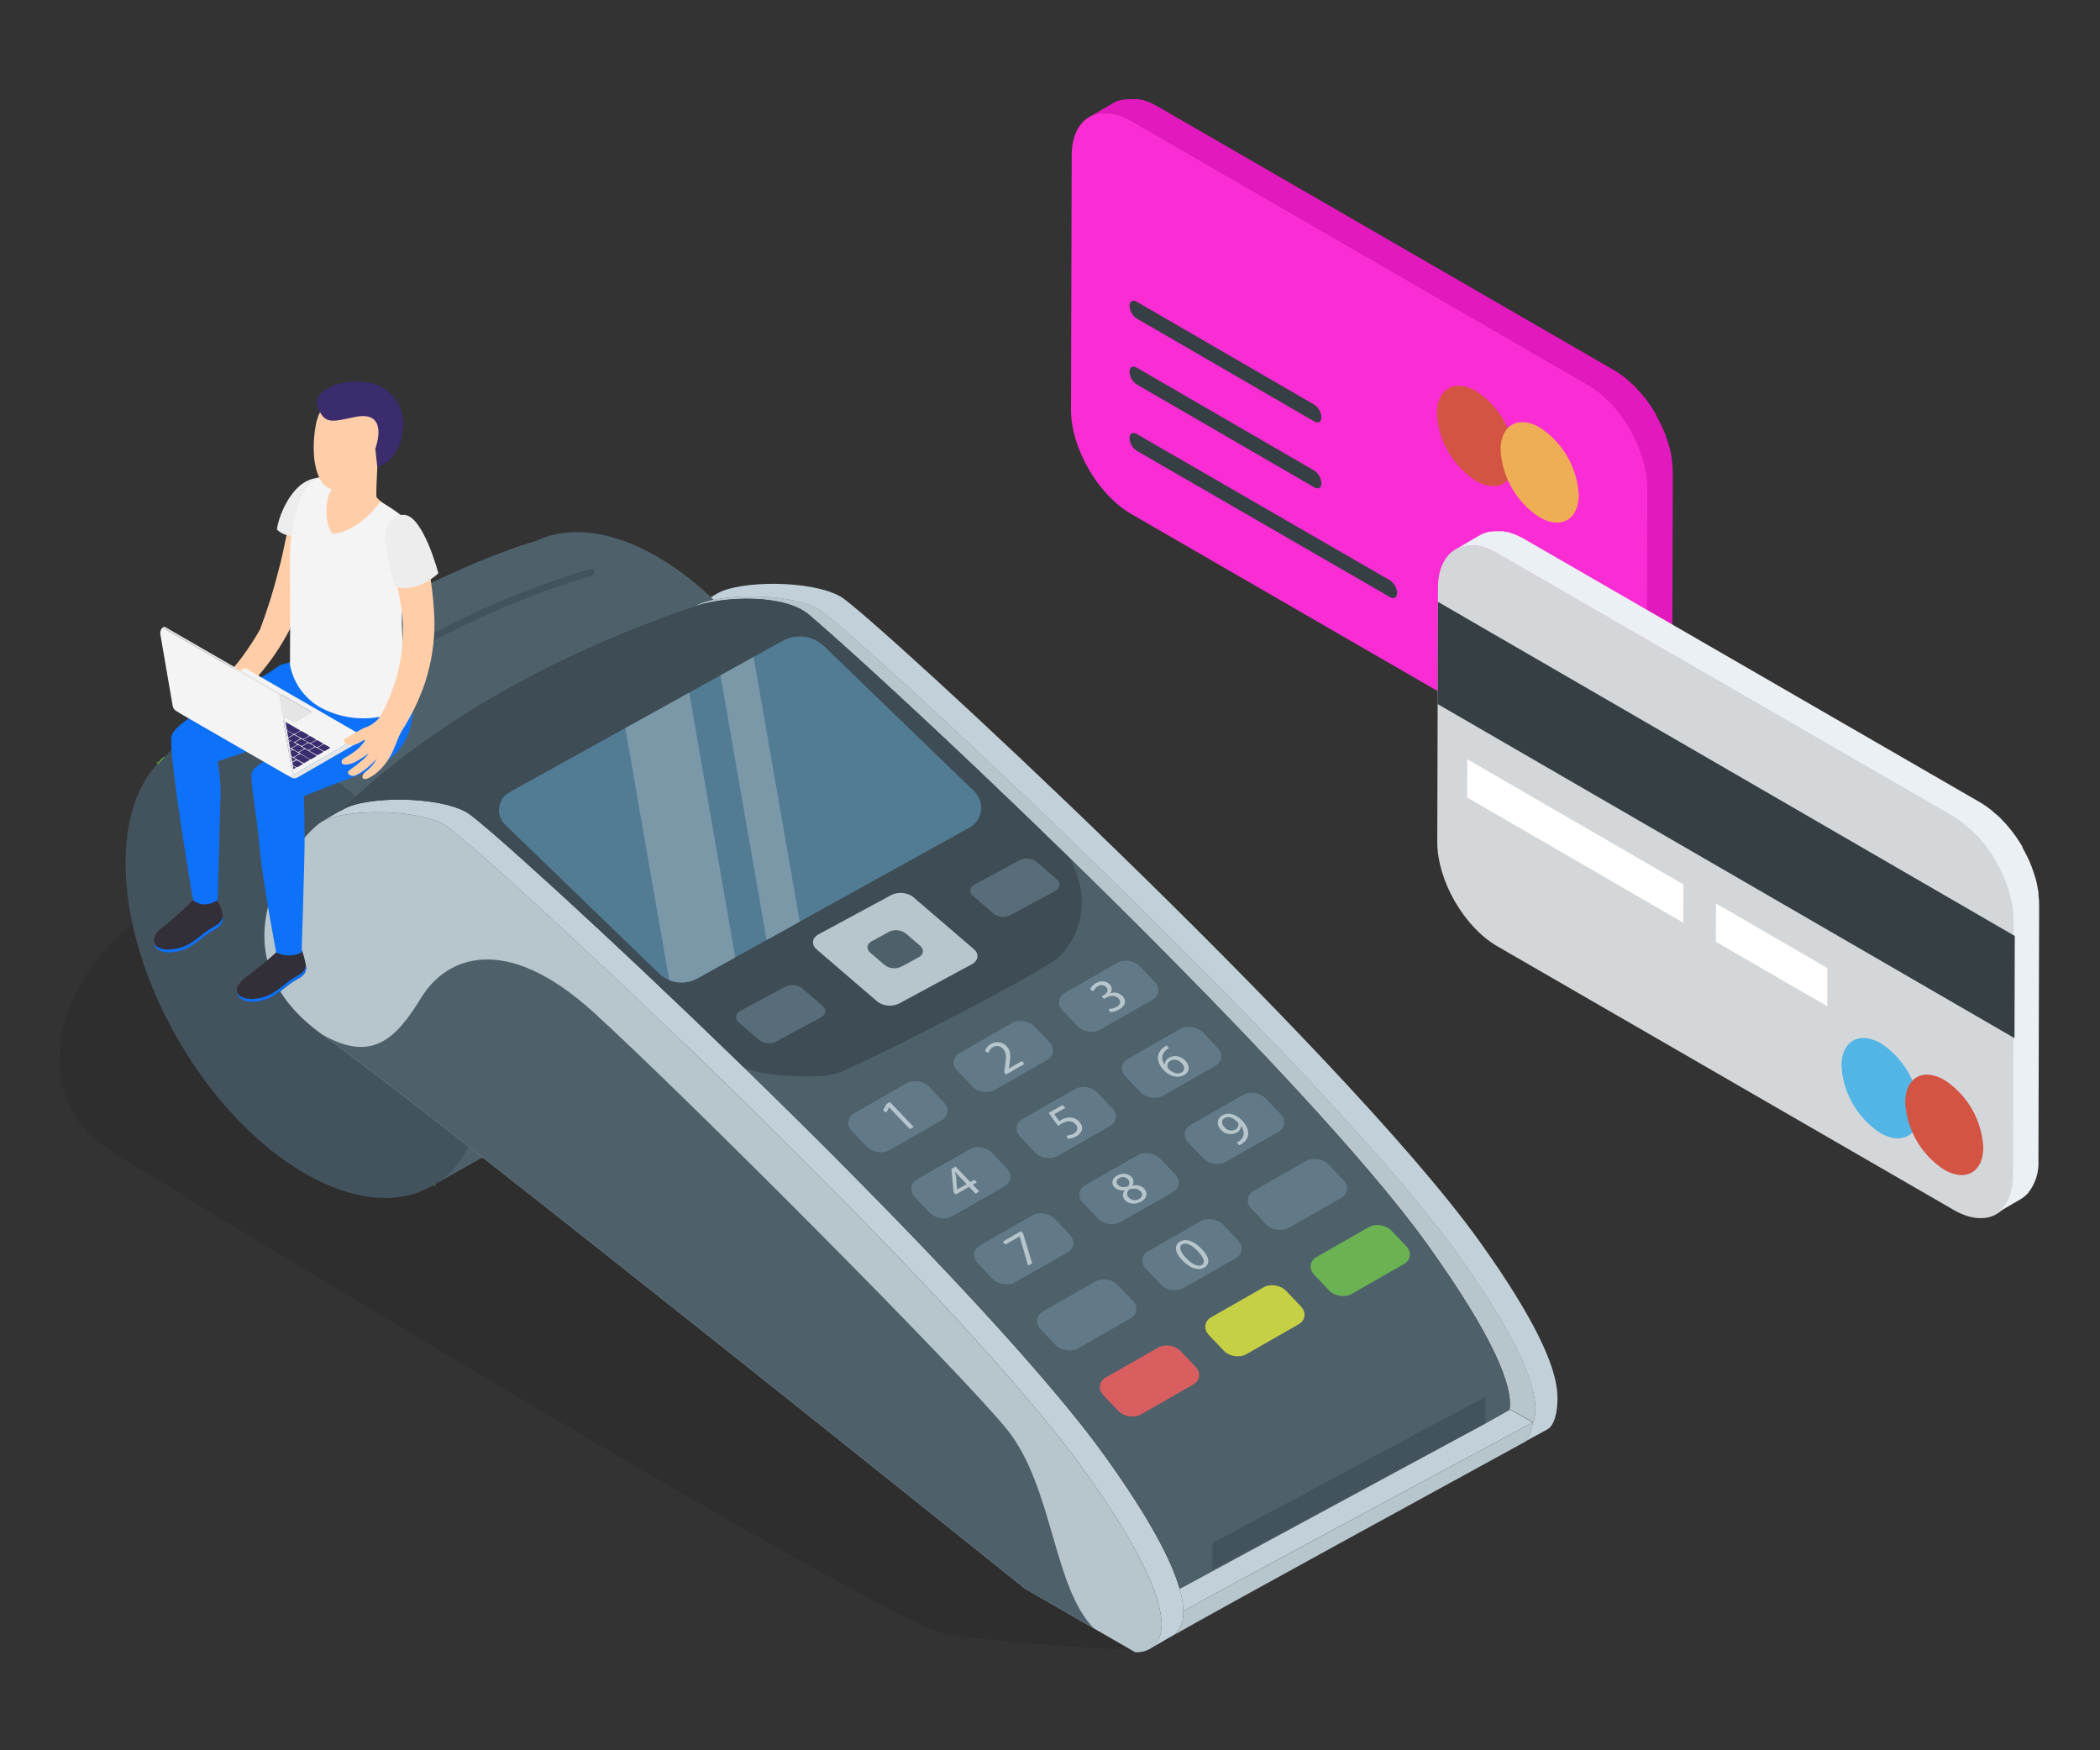 <svg xmlns="http://www.w3.org/2000/svg" width="600" height="500" viewBox="0 0 600 500" fill="none"><rect x="0" y="0" width="600" height="500" fill="#333333" stroke="none"/><g clip-path="url(#clip0)"><path d="M323.479 34.623C313.978 29.138 306.223 33.526 306.203 44.455L306 117.04C306 127.99 313.674 141.316 323.154 146.801L453.524 222.129C463.044 227.614 470.779 223.206 470.799 212.276L471.002 139.671C471.002 128.741 463.369 115.435 453.848 109.95L323.479 34.623Z" fill="#F92DD3"></path><path d="M320.637 33.282L319.439 32.855L318.668 32.652L317.957 32.49L317.044 32.348H316.516C316.151 32.317 315.784 32.317 315.419 32.348H315.176C314.746 32.369 314.319 32.423 313.897 32.51H313.592C313.268 32.583 312.95 32.678 312.638 32.794L312.354 32.896C311.962 33.042 311.582 33.219 311.217 33.424L318.546 29.158C318.826 28.996 319.118 28.853 319.419 28.732H319.581H319.865L320.312 28.569L320.819 28.447H321.124H321.286C321.629 28.387 321.974 28.346 322.322 28.325H323.479H323.763H324.27H324.758H325.184L325.894 28.488H326.28L326.666 28.61L327.884 29.036L328.31 29.178L328.554 29.3C329.293 29.614 330.011 29.974 330.706 30.377L461.075 105.705C462.214 106.365 463.3 107.112 464.323 107.939L465.318 108.833C465.826 109.28 466.353 109.686 466.841 110.174C467.328 110.661 467.267 110.621 467.49 110.844L468.059 111.474L468.729 112.165L470.109 113.871L470.576 114.481L470.82 114.826C470.962 115.029 471.124 115.212 471.266 115.435C471.408 115.659 471.936 116.41 472.261 116.918C472.586 117.426 472.87 117.893 473.154 118.381V118.503V118.605C473.378 119.011 473.621 119.417 473.824 119.823C474.027 120.23 474.332 120.799 474.575 121.286L475.184 122.627C475.408 123.135 475.611 123.643 475.814 124.171C476.017 124.699 476.199 125.248 476.382 125.796C476.565 126.345 476.544 126.324 476.646 126.609C476.673 126.726 476.707 126.841 476.747 126.954L476.93 127.543C477.113 128.193 477.275 128.864 477.417 129.575C477.559 130.286 477.539 130.367 477.62 130.773C477.701 131.179 477.62 131.179 477.62 131.383C477.642 131.574 477.676 131.764 477.722 131.951C477.865 133.07 477.94 134.196 477.945 135.324L477.722 207.929C477.921 211.291 476.881 214.608 474.799 217.254C474.222 217.937 473.536 218.521 472.769 218.98L465.44 223.247C468.526 221.459 470.454 217.619 470.454 212.195L470.657 139.59C470.665 138.27 470.563 136.952 470.353 135.649L470.231 135.019C470.024 133.757 469.739 132.508 469.378 131.281L469.256 130.915C468.838 129.535 468.343 128.178 467.775 126.852C467.173 125.462 466.495 124.106 465.745 122.789V122.668C465.008 121.398 464.202 120.17 463.329 118.991L463.105 118.686C462.321 117.633 461.481 116.622 460.588 115.659L459.999 115.029C459.309 114.318 458.578 113.648 457.827 112.998L456.853 112.124C455.829 111.297 454.743 110.55 453.605 109.889L323.235 34.562C322.541 34.159 321.822 33.799 321.083 33.485L320.637 33.282Z" fill="#E219BD"></path><path d="M324.758 123.968C323.6 123.297 322.728 123.825 322.728 125.166C322.762 125.883 322.963 126.581 323.316 127.205C323.668 127.83 324.162 128.363 324.758 128.762L397.129 170.57C398.266 171.24 399.159 170.712 399.159 169.392C399.128 168.672 398.928 167.969 398.575 167.341C398.223 166.713 397.727 166.177 397.129 165.776L324.758 123.968Z" fill="#363F44"></path><path d="M324.758 105.014C323.6 104.364 322.728 104.892 322.728 106.213C322.757 106.93 322.956 107.63 323.309 108.255C323.662 108.881 324.159 109.413 324.758 109.808L375.509 139.224C376.646 139.895 377.539 139.367 377.539 138.046C377.513 137.325 377.315 136.621 376.962 135.992C376.609 135.363 376.11 134.827 375.509 134.43L324.758 105.014Z" fill="#363F44"></path><path d="M324.758 86.182C323.6 85.511 322.728 86.04 322.728 87.38C322.762 88.097 322.963 88.795 323.316 89.42C323.668 90.044 324.162 90.577 324.758 90.976L375.509 120.392C376.646 121.042 377.539 120.534 377.539 119.194C377.513 118.475 377.315 117.774 376.962 117.148C376.608 116.522 376.11 115.991 375.509 115.598L324.758 86.182Z" fill="#363F44"></path><path d="M421.733 111.697C424.969 113.812 427.662 116.659 429.595 120.008C431.527 123.357 432.645 127.114 432.857 130.976C432.857 138.066 427.803 140.91 421.652 137.355C418.413 135.243 415.718 132.396 413.785 129.047C411.853 125.697 410.736 121.938 410.527 118.076C410.547 111.108 415.582 108.142 421.733 111.697Z" fill="#D35443"></path><path d="M439.943 122.119C443.182 124.229 445.878 127.075 447.811 130.425C449.744 133.775 450.86 137.535 451.067 141.397C451.067 148.467 445.992 151.311 439.861 147.776C436.622 145.665 433.926 142.819 431.993 139.469C430.06 136.119 428.944 132.36 428.737 128.497C428.757 121.408 433.771 118.543 439.943 122.119Z" fill="#EEAE55"></path><path d="M428.128 158.137C418.627 152.652 410.872 157.04 410.852 167.949L410.649 240.555C410.649 251.504 418.302 264.831 427.803 270.316L558.173 345.623C567.694 351.129 575.428 346.72 575.448 335.771L575.651 263.186C575.651 252.256 568.018 238.95 558.497 233.445L428.128 158.137Z" fill="#D4D7D9"></path><path d="M425.286 156.776C424.88 156.614 424.474 156.492 424.068 156.37L423.316 156.146L422.606 156.004C422.305 155.937 422 155.889 421.692 155.862H421.165H419.805C419.382 155.885 418.961 155.939 418.546 156.024H418.241C417.918 156.091 417.599 156.179 417.287 156.288L417.003 156.39C416.609 156.54 416.229 156.723 415.866 156.939L423.195 152.672H423.296C423.572 152.514 423.857 152.372 424.149 152.246H424.331L424.616 152.144L425.062 151.982L425.57 151.88H425.874H426.037L427.072 151.758H428.453H428.96H429.447L429.874 151.86L430.584 152.002H430.97L431.335 152.144L432.553 152.571L432.979 152.713L433.223 152.835C433.969 153.149 434.694 153.508 435.395 153.912L565.765 229.219C566.895 229.889 567.974 230.643 568.993 231.474C569.338 231.738 569.663 232.063 570.008 232.347C570.353 232.632 571.043 233.201 571.53 233.688C572.017 234.176 571.957 234.155 572.16 234.379L572.748 234.988C572.972 235.232 573.195 235.456 573.398 235.699C573.601 235.943 574.352 236.817 574.799 237.406L575.266 238.015L575.489 238.34L575.956 238.95C576.301 239.437 576.626 239.945 576.951 240.453C577.275 240.961 577.539 241.408 577.844 241.895V242.017V242.119C578.067 242.525 578.311 242.931 578.514 243.358C578.717 243.785 579.021 244.333 579.265 244.821L579.874 246.141L580.503 247.685C580.706 248.234 580.889 248.762 581.071 249.31C581.254 249.859 581.234 249.859 581.315 250.123L581.437 250.468L581.62 251.057C581.802 251.728 581.965 252.378 582.087 253.089C582.174 253.478 582.242 253.871 582.29 254.267L582.411 254.897C582.402 255.086 582.402 255.276 582.411 255.466C582.559 256.584 582.626 257.711 582.614 258.838L582.411 331.423C582.606 334.79 581.567 338.113 579.488 340.768C578.902 341.443 578.218 342.025 577.458 342.495L570.129 346.761C573.215 344.953 575.123 341.134 575.144 335.689L575.347 263.104C575.335 261.785 575.234 260.468 575.042 259.163L574.921 258.533C574.712 257.265 574.427 256.01 574.068 254.775L573.946 254.43C573.527 253.049 573.033 251.693 572.464 250.367C571.855 249.006 571.185 247.665 570.434 246.304V246.202C569.683 244.922 568.871 243.703 568.018 242.525L567.795 242.2C567.003 241.144 566.151 240.169 565.278 239.173L564.689 238.564C564 237.85 563.275 237.172 562.517 236.532C562.192 236.248 561.867 235.923 561.522 235.659C560.5 234.832 559.422 234.079 558.294 233.404L427.925 158.097C427.228 157.697 426.51 157.338 425.773 157.02L425.286 156.776Z" fill="#EBF0F4"></path><path d="M537.344 298.005C540.58 300.119 543.273 302.966 545.206 306.316C547.139 309.665 548.256 313.422 548.469 317.284C548.469 324.374 543.394 327.218 537.263 323.683C534.023 321.572 531.328 318.726 529.395 315.376C527.461 312.026 526.346 308.267 526.138 304.404C526.158 297.396 531.193 294.531 537.344 298.005Z" fill="#52B5E6"></path><path d="M555.534 308.508C558.776 310.615 561.475 313.46 563.408 316.811C565.342 320.162 566.456 323.923 566.658 327.787C566.658 334.856 561.603 337.721 555.473 334.165C552.232 332.056 549.536 329.21 547.602 325.86C545.669 322.51 544.554 318.75 544.348 314.887C544.368 307.817 549.383 304.953 555.534 308.508Z" fill="#D35443"></path><path d="M575.57 296.563L410.75 201.124L410.852 171.931L575.651 267.37L575.57 296.563Z" fill="#363F44"></path><path d="M480.929 263.571L419.195 227.817L419.216 216.888L480.97 252.642L480.929 263.571Z" fill="white"></path><path d="M522.078 287.461L490.247 269.036L490.288 258.106L522.099 276.532L522.078 287.461Z" fill="white"></path></g><g clip-path="url(#clip1)"><g style="mix-blend-mode:multiply" opacity="0.1"><path d="M325.046 471.495C304.136 470.337 286.712 469.175 270.449 466.855C254.185 464.534 49.744 340.41 29.997 327.65C10.251 314.891 9.087 277.766 54.391 252.247C99.695 226.728 234.438 252.247 268.125 291.696C301.812 331.145 365.699 404.224 358.733 418.141C351.767 432.059 325.046 471.495 325.046 471.495Z" fill="black"></path></g><path d="M444.839 396.996C444.061 389.678 438.671 376.868 422.65 354.526C383.411 299.807 248.621 175.3 240.219 170.46C231.818 165.62 211.391 165.82 205.012 169.497L198.776 173.12C199.856 172.533 201.006 172.088 202.2 171.796C210.635 169.489 226.772 169.926 233.984 174.083C242.369 178.919 377.176 303.425 416.402 358.145C417.493 359.667 418.525 361.139 419.528 362.577C420.53 364.015 421.465 365.407 422.374 366.756C423.283 368.104 424.128 369.411 424.922 370.675C425.347 371.311 425.725 371.948 426.107 372.541C426.885 373.772 427.607 374.968 428.29 376.117C428.639 376.686 428.974 377.254 429.289 377.814C430.393 379.714 431.384 381.513 432.262 383.21C432.61 383.88 432.95 384.542 433.273 385.178C434.077 386.804 434.773 388.317 435.362 389.717C435.664 390.425 435.944 391.108 436.212 391.757C436.48 392.406 436.701 393.03 436.909 393.662C437.002 393.908 437.083 394.149 437.155 394.395C437.469 395.333 437.724 396.228 437.932 397.063C438.236 398.245 438.454 399.447 438.582 400.661C438.67 401.411 438.697 402.167 438.663 402.921C438.673 403.063 438.673 403.204 438.663 403.346C438.637 403.647 438.616 403.927 438.569 404.194C438.575 404.225 438.575 404.257 438.569 404.287C438.523 404.589 438.463 404.877 438.395 405.136C438.357 405.32 438.306 405.502 438.242 405.679C438.196 405.831 438.149 405.98 438.094 406.103C438.047 406.239 437.989 406.371 437.919 406.497V406.523C437.834 407.04 437.717 407.551 437.571 408.054C437.219 409.325 436.687 410.539 435.991 411.66L442.137 408.309C445.081 406.692 445.242 399.447 444.839 396.996Z" fill="#C2D1D9"></path><path d="M138.406 305.665C138.406 321.478 133.029 332.74 124.258 338.297C124.229 338.316 124.197 338.332 124.164 338.344L124.05 338.416C114.705 344.202 101.632 343.587 87.135 335.235C58.825 318.903 35.872 279.204 35.872 246.55C35.872 233.918 39.312 224.183 45.178 217.952C45.747 217.396 46.325 216.828 46.919 216.255C56.315 207.984 70.837 207.589 87.135 216.985C101.292 225.142 114.119 239.157 123.387 255.199C132.655 271.242 138.406 289.342 138.406 305.665Z" fill="#43535D"></path><path d="M45.271 218.041L45.08 217.867C45.633 217.27 46.219 216.703 46.834 216.17L47.008 216.357C46.422 216.917 45.845 217.481 45.284 218.054L45.271 218.041Z" fill="#60AD45"></path><path d="M239 247.662C239 264.761 232.718 276.536 222.647 281.524C196.602 297.86 128.489 335.93 124.258 338.297C133.029 332.74 138.406 321.478 138.406 305.665C138.406 289.342 132.668 271.259 123.387 255.187C114.106 239.114 101.3 225.129 87.135 216.972C70.837 207.576 56.315 207.971 46.919 216.242C73.301 190.999 125.001 162.795 153.218 154.481C153.218 154.481 153.218 154.481 153.251 154.481C162.358 150.18 174.451 151.33 187.729 158.986C216.047 175.309 239 215.021 239 247.662Z" fill="#4E616B"></path><path d="M45.178 217.952L45.025 218.105" stroke="#60AD45" stroke-miterlimit="10"></path><path d="M124.165 338.365L124.05 338.437" stroke="#60AD45" stroke-miterlimit="10"></path><path d="M331.014 468.386C330.525 469.422 329.75 470.296 328.78 470.905L328.644 470.986C327.334 471.729 325.836 472.076 324.332 471.983L292.82 453.815C292.82 453.815 125.468 319.434 91.956 295.459C58.443 271.484 85.584 238.427 91.956 234.75C93.036 234.164 94.189 233.72 95.383 233.43C103.815 231.119 119.951 231.56 127.163 235.713C135.552 240.552 270.355 365.059 309.581 419.779C331.591 450.498 333.545 463.177 331.014 468.386Z" fill="#B7C5CC"></path><path d="M335.3 467.101C335.206 467.168 335.1 467.236 334.998 467.296C334.781 467.447 334.551 467.579 334.31 467.69L334.65 467.495L335.3 467.101Z" fill="#B7C5CC"></path><path d="M338.107 460.241C338.167 463.978 336.833 466.006 335.299 467.1L334.637 467.495L334.297 467.69H334.255L328.78 470.884C329.75 470.275 330.525 469.4 331.014 468.364C333.562 463.155 331.591 450.477 309.568 419.757C270.342 365.037 135.539 240.531 127.15 235.691C119.93 231.538 103.789 231.097 95.371 233.409C94.176 233.699 93.024 234.143 91.943 234.728L97.04 231.759L98.165 231.11C104.537 227.432 125.001 227.25 133.377 232.073C141.753 236.896 276.578 361.44 315.837 416.16C328.848 434.302 334.845 446.158 337.049 453.887C337.681 455.949 338.037 458.086 338.107 460.241V460.241Z" fill="#C2D1D9"></path><path d="M438.68 402.934C438.69 403.076 438.69 403.217 438.68 403.359C438.654 403.66 438.633 403.94 438.586 404.207C438.592 404.238 438.592 404.269 438.586 404.3C438.539 404.601 438.48 404.89 438.412 405.149C438.374 405.333 438.323 405.514 438.259 405.692C438.212 405.844 438.166 405.993 438.11 406.116C438.064 406.252 438.005 406.384 437.936 406.51L437.97 406.268L431.455 402.604L431.28 402.705C432.385 396.419 427.156 382.451 407.745 355.388C373.34 307.374 262.973 202.957 231.18 175.614C224.155 169.582 206.927 170.337 198.797 173.069C199.877 172.483 201.027 172.038 202.221 171.746C210.656 169.438 226.793 169.875 234.005 174.032C242.39 178.868 377.197 303.374 416.423 358.094C417.514 359.617 418.546 361.089 419.549 362.527C420.551 363.965 421.486 365.356 422.395 366.705C423.304 368.054 424.149 369.36 424.943 370.624C425.368 371.261 425.746 371.897 426.128 372.491C426.905 373.721 427.628 374.917 428.311 376.067C428.66 376.635 428.995 377.203 429.31 377.763C430.414 379.664 431.405 381.462 432.283 383.159C432.631 383.829 432.971 384.491 433.294 385.127C434.098 386.753 434.794 388.266 435.383 389.666C435.685 390.374 435.965 391.057 436.233 391.706C436.501 392.355 436.721 392.979 436.93 393.611C437.023 393.857 437.104 394.099 437.176 394.345C437.477 395.282 437.732 396.177 437.953 397.013C438.257 398.194 438.475 399.397 438.603 400.61C438.693 401.381 438.719 402.159 438.68 402.934Z" fill="#B7C5CC"></path><path d="M312.588 465.221L292.804 453.815C292.804 453.815 125.477 319.438 91.939 295.463C106.695 303.972 113.406 296.239 120.448 284.858C127.491 273.478 144.234 266.097 169.719 289.3C195.204 312.502 274.603 392.058 287.749 408.398C300.895 424.737 300.848 453.421 312.588 465.221Z" fill="#4E616B"></path><path d="M437.949 406.336L437.915 406.578V406.604C437.829 407.12 437.713 407.632 437.567 408.135C437.215 409.406 436.683 410.62 435.987 411.741C415.238 423.087 348.318 459.673 334.998 467.309C335.1 467.249 335.206 467.181 335.3 467.114C336.841 466.019 338.167 463.992 338.107 460.254C345.519 455.987 409.244 421.756 430.83 410.175L437.949 406.336Z" fill="#B7C5CC"></path><path d="M437.949 406.336L430.83 410.154C409.244 421.734 345.519 455.966 338.107 460.233C338.031 458.074 337.668 455.934 337.028 453.87L424.442 406.574L431.238 402.756L431.412 402.654L437.949 406.336Z" fill="#C2D1D9"></path><path d="M431.26 402.773L424.464 406.591L337.054 453.887C334.85 446.159 328.852 434.303 315.842 416.16C296.074 388.589 252.049 343.298 212.148 304.528C172.863 266.352 137.587 234.495 133.429 232.094C125.053 227.271 104.597 227.454 98.217 231.132L97.091 231.781C128.897 200.815 170.913 182.423 198.815 173.12C206.945 170.405 224.172 169.65 231.198 175.665C245.215 187.708 274.433 214.69 305.716 245.231C345.426 284.07 388.47 328.609 407.724 355.456C427.123 382.519 432.364 396.478 431.26 402.773Z" fill="#4E616B"></path><path d="M302.751 273.185C298.151 277.792 244.161 305.177 239 306.662C232.799 308.439 214.908 307.23 212.122 304.541C172.837 266.364 137.561 234.508 133.403 232.107C125.027 227.284 104.571 227.467 98.191 231.144L97.065 231.793C128.871 200.828 170.887 182.435 198.789 173.133C206.919 170.418 224.147 169.663 231.172 175.678C245.189 187.721 274.407 214.703 305.69 245.244C312.707 258.394 307.364 268.578 302.751 273.185Z" fill="#3E4C55"></path><path d="M276.952 236.446L228.501 263.284L219.02 268.527L210.101 273.482L199.265 279.488C197.51 280.455 195.49 280.835 193.503 280.572C191.516 280.31 189.665 279.419 188.222 278.029L144.349 235.611C143.692 234.977 143.192 234.198 142.891 233.336C142.59 232.474 142.495 231.554 142.615 230.649C142.735 229.744 143.065 228.88 143.581 228.126C144.096 227.372 144.781 226.75 145.581 226.308L178.686 207.967L196.95 197.85L205.87 192.9L215.338 187.652L223.608 183.071C225.498 182.029 227.674 181.62 229.814 181.904C231.955 182.188 233.948 183.15 235.501 184.649L278.332 226.041C279.071 226.748 279.633 227.62 279.972 228.584C280.311 229.549 280.417 230.58 280.283 231.593C280.148 232.606 279.777 233.574 279.198 234.417C278.619 235.26 277.85 235.955 276.952 236.446Z" fill="#527C94"></path><path d="M228.5 263.297L219.02 268.544L205.848 192.929L215.316 187.687L228.5 263.297Z" fill="url(#paint0_linear)"></path><path d="M210.075 273.499L199.239 279.505C198.02 280.18 196.665 280.574 195.274 280.659C193.883 280.743 192.49 280.516 191.199 279.993L178.656 208.001L196.92 197.884L210.075 273.499Z" fill="url(#paint1_linear)"></path><path d="M301.532 254.483L288.653 261.443C287.894 261.819 287.045 261.975 286.201 261.895C285.357 261.814 284.553 261.499 283.879 260.985L278.018 255.95C276.82 254.919 277.015 253.456 278.442 252.68L291.342 245.719C292.101 245.343 292.951 245.187 293.795 245.268C294.638 245.349 295.442 245.664 296.116 246.177L301.978 251.212C303.167 252.256 302.972 253.706 301.532 254.483Z" fill="#586D79"></path><path d="M234.596 290.606L221.7 297.567C220.941 297.943 220.091 298.099 219.248 298.018C218.404 297.937 217.6 297.622 216.926 297.109L211.064 292.074C209.867 291.047 210.062 289.584 211.489 288.803L224.389 281.847C225.148 281.471 225.997 281.315 226.841 281.395C227.684 281.475 228.488 281.789 229.163 282.3L235.025 287.336C236.231 288.366 236.036 289.83 234.596 290.606Z" fill="#586D79"></path><path d="M277.669 275.459L256.907 286.661C255.005 287.688 252.184 287.416 250.6 286.059L233.317 271.213C231.733 269.851 231.992 267.921 233.89 266.894L254.652 255.687C256.555 254.665 259.375 254.932 260.96 256.294L278.243 271.14C279.827 272.498 279.568 274.432 277.669 275.459Z" fill="#B7C5CC"></path><path d="M262.489 273.465L257.536 276.137C256.777 276.513 255.927 276.669 255.084 276.588C254.24 276.507 253.436 276.192 252.762 275.679L248.638 272.137C247.44 271.111 247.635 269.647 249.062 268.871L254.011 266.198C254.771 265.822 255.621 265.665 256.465 265.746C257.309 265.826 258.114 266.14 258.789 266.652L262.909 270.194C264.12 271.234 263.924 272.697 262.489 273.465Z" fill="#4E616B"></path><path d="M269.068 320.01L254.113 328.562C252.146 329.686 249.245 329.219 247.631 327.523L243.426 323.107C241.812 321.41 242.097 319.124 244.063 318.017L259.019 309.469C260.985 308.345 263.887 308.812 265.501 310.504L269.706 314.924C271.32 316.604 271.035 318.886 269.068 320.01Z" fill="#627987"></path><path d="M299.179 302.801L284.223 311.349C282.257 312.473 279.356 312.01 277.742 310.314L273.537 305.898C271.923 304.201 272.207 301.915 274.174 300.808L289.129 292.261C291.096 291.136 293.997 291.599 295.611 293.295L299.816 297.711C301.43 299.391 301.145 301.677 299.179 302.801Z" fill="#627987"></path><path d="M329.29 285.588L314.334 294.14C312.368 295.264 309.466 294.797 307.852 293.1L303.647 288.685C302.033 286.988 302.318 284.701 304.285 283.594L319.24 275.047C321.207 273.923 324.108 274.39 325.722 276.082L329.927 280.502C331.554 282.182 331.256 284.464 329.29 285.588Z" fill="#627987"></path><path d="M287.036 338.887L272.089 347.434C270.122 348.558 267.217 348.096 265.603 346.399L261.402 341.983C259.788 340.287 260.072 338 262.039 336.893L276.99 328.346C278.957 327.222 281.862 327.684 283.476 329.381L287.681 333.797C289.287 335.476 288.998 337.763 287.036 338.887Z" fill="#627987"></path><path d="M317.146 321.678L302.19 330.225C300.224 331.349 297.322 330.883 295.704 329.19L291.503 324.77C289.889 323.073 290.174 320.791 292.141 319.68L307.096 311.128C309.058 310.004 311.964 310.471 313.578 312.168L317.783 316.583C319.397 318.267 319.108 320.549 317.146 321.678Z" fill="#627987"></path><path d="M347.269 304.464L332.314 313.011C330.347 314.135 327.446 313.673 325.828 311.976L321.627 307.561C320.013 305.864 320.297 303.578 322.264 302.47L337.22 293.923C339.182 292.799 342.087 293.261 343.701 294.958L347.906 299.374C349.508 301.037 349.223 303.34 347.269 304.464Z" fill="#627987"></path><path d="M304.998 357.763L290.043 366.31C288.076 367.434 285.175 366.967 283.561 365.275L279.356 360.855C277.742 359.158 278.026 356.876 279.993 355.765L294.949 347.218C296.915 346.093 299.816 346.556 301.43 348.253L305.635 352.668C307.249 354.352 306.965 356.639 304.998 357.763Z" fill="#627987"></path><path d="M335.108 340.55L320.153 349.097C318.186 350.221 315.285 349.759 313.671 348.062L309.466 343.646C307.852 341.949 308.137 339.663 310.103 338.556L325.059 330.009C327.025 328.884 329.926 329.347 331.541 331.044L335.746 335.459C337.36 337.139 337.075 339.425 335.108 340.55Z" fill="#627987"></path><path d="M365.219 323.34L350.263 331.888C348.297 333.012 345.396 332.545 343.782 330.853L339.577 326.433C337.963 324.736 338.247 322.454 340.214 321.342L355.169 312.795C357.136 311.671 360.037 312.133 361.651 313.83L365.856 318.246C367.47 319.93 367.185 322.216 365.219 323.34Z" fill="#627987"></path><path d="M322.965 376.635L308.009 385.182C306.043 386.306 303.142 385.844 301.528 384.147L297.323 379.732C295.709 378.035 295.993 375.748 297.96 374.641L312.915 366.094C314.882 364.97 317.783 365.432 319.397 367.129L323.602 371.549C325.216 373.225 324.932 375.511 322.965 376.635Z" fill="#627987"></path><path d="M353.076 359.426L338.12 367.973C336.154 369.097 333.253 368.635 331.639 366.938L327.434 362.518C325.82 360.821 326.104 358.539 328.071 357.428L343.026 348.881C344.993 347.757 347.894 348.219 349.508 349.916L353.713 354.331C355.34 356.015 355.042 358.302 353.076 359.426Z" fill="#627987"></path><path d="M383.186 342.212L368.231 350.759C366.264 351.883 363.363 351.421 361.749 349.724L357.544 345.309C355.93 343.612 356.214 341.326 358.181 340.218L373.137 331.671C375.103 330.547 378.004 331.009 379.618 332.706L383.823 337.126C385.437 338.789 385.153 341.088 383.186 342.212Z" fill="#627987"></path><path d="M340.928 395.511L325.976 404.058C324.01 405.182 321.104 404.72 319.49 403.023L315.285 398.607C313.671 396.911 313.96 394.624 315.927 393.517L330.878 384.97C332.845 383.846 335.75 384.308 337.364 386.005L341.565 390.421C343.179 392.1 342.894 394.387 340.928 395.511Z" fill="#D85E5F"></path><path d="M371.056 378.297L356.104 386.845C354.138 387.969 351.232 387.506 349.618 385.81L345.413 381.394C343.799 379.697 344.088 377.411 346.055 376.304L361.006 367.756C362.972 366.632 365.878 367.099 367.492 368.791L371.693 373.211C373.29 374.887 373.005 377.173 371.056 378.297Z" fill="#C6D045"></path><path d="M401.149 361.089L386.198 369.636C384.231 370.76 381.326 370.298 379.712 368.601L375.507 364.185C373.893 362.488 374.181 360.202 376.148 359.095L391.099 350.548C393.066 349.424 395.971 349.886 397.585 351.583L401.786 355.998C403.4 357.678 403.115 359.964 401.149 361.089Z" fill="#6AB252"></path><path d="M254.032 316.345H254.007L253.208 317.834L252.291 317.223L253.301 315.361L254.257 314.814L261.053 321.94L259.974 322.555L254.032 316.345Z" fill="#B7C5CC"></path><path d="M287.464 306.941L286.899 306.347L287.078 305.113C287.541 302.173 287.617 300.71 286.606 299.628C286.251 299.204 285.753 298.923 285.205 298.84C284.658 298.756 284.099 298.875 283.633 299.174C283.337 299.347 283.079 299.578 282.876 299.854C282.673 300.129 282.528 300.444 282.452 300.778L281.45 300.303C281.568 299.864 281.776 299.455 282.061 299.1C282.345 298.745 282.699 298.453 283.102 298.241C283.81 297.814 284.643 297.643 285.463 297.758C286.282 297.872 287.036 298.264 287.6 298.869C288.874 300.184 288.76 301.876 288.394 304.32L288.233 305.223V305.244L291.945 303.123L292.706 303.925L287.464 306.941Z" fill="#B7C5CC"></path><path d="M316.755 288.243C317.543 288.215 318.315 288.011 319.014 287.645C320.45 286.822 320.144 285.779 319.567 285.198C318.602 284.205 317.154 284.375 316.075 284.99L315.451 285.346L314.763 284.625L315.387 284.269C316.203 283.802 316.886 282.852 316.084 282.008C315.767 281.682 315.345 281.478 314.893 281.433C314.44 281.388 313.986 281.505 313.612 281.762C313.059 282.083 312.634 282.583 312.405 283.179L311.45 282.644C311.777 281.882 312.353 281.254 313.085 280.863C314.712 279.934 316.241 280.345 317.069 281.21C317.242 281.373 317.38 281.567 317.477 281.783C317.574 281.999 317.627 282.232 317.633 282.469C317.64 282.705 317.599 282.941 317.514 283.162C317.429 283.383 317.301 283.584 317.137 283.756V283.756C317.746 283.529 318.408 283.481 319.043 283.619C319.679 283.757 320.261 284.073 320.722 284.532C321.809 285.673 321.729 287.255 319.745 288.392C318.948 288.845 318.053 289.099 317.137 289.134L316.755 288.243Z" fill="#B7C5CC"></path><path d="M278.736 340.978L276.888 339.039L273.065 341.232L272.458 340.596L271.816 333.941L273.023 333.253L277.236 337.682L278.392 337.02L279.114 337.775L277.954 338.437L279.802 340.375L278.736 340.978ZM276.187 338.284L273.923 335.905C273.566 335.531 273.227 335.154 272.895 334.764H272.857C273.001 335.328 273.091 335.752 273.171 336.21L273.456 339.786L276.187 338.284Z" fill="#B7C5CC"></path><path d="M304.37 316.486L301.218 318.288L302.641 320.299C303.434 319.666 304.405 319.296 305.419 319.238C305.961 319.206 306.503 319.293 307.008 319.492C307.513 319.691 307.968 319.999 308.341 320.392C309.666 321.784 309.373 323.561 307.581 324.583C306.826 325.024 305.977 325.277 305.104 325.321L304.68 324.426C305.424 324.379 306.149 324.169 306.803 323.811C307.857 323.209 308.197 322.114 307.288 321.147C306.379 320.18 305.062 319.985 303.41 320.927C303.036 321.146 302.678 321.391 302.339 321.661L299.617 317.936L303.571 315.675L304.37 316.486Z" fill="#B7C5CC"></path><path d="M334.025 299.416C333.741 299.56 333.473 299.735 333.227 299.938C331.715 301.211 331.838 302.831 332.764 304.112H332.802C332.797 303.704 332.908 303.302 333.123 302.955C333.338 302.608 333.649 302.329 334.017 302.152C335.478 301.304 337.373 301.635 338.689 303.026C339.929 304.333 340.048 306.127 338.332 307.107C336.616 308.087 334.285 307.595 332.522 305.741C331.184 304.337 330.717 302.899 330.861 301.732C330.951 301.22 331.143 300.731 331.426 300.294C331.708 299.857 332.075 299.481 332.505 299.187C332.744 298.993 332.998 298.818 333.265 298.666L334.025 299.416ZM337.619 303.709C336.65 302.687 335.389 302.436 334.361 303.047C334.049 303.215 333.803 303.484 333.664 303.811C333.525 304.137 333.501 304.5 333.597 304.842C333.638 305.033 333.735 305.207 333.877 305.342C335.015 306.5 336.464 307.009 337.632 306.339C338.6 305.788 338.587 304.727 337.619 303.709Z" fill="#B7C5CC"></path><path d="M291.712 351.706L292.315 352.342L294.898 360.885L293.738 361.547L291.325 353.194L287.286 355.506L286.521 354.705L291.712 351.706Z" fill="#B7C5CC"></path><path d="M321.487 342.895C320.638 341.996 320.638 341.003 321.313 340.049L321.266 340.023C320.76 340.114 320.24 340.084 319.748 339.936C319.256 339.789 318.806 339.528 318.433 339.175C317.358 338.047 317.736 336.63 319.185 335.82C320.786 334.904 322.409 335.311 323.254 336.202C323.584 336.511 323.789 336.93 323.831 337.38C323.874 337.83 323.75 338.28 323.483 338.645L323.513 338.675C324.876 338.437 326.108 338.7 326.911 339.565C328.088 340.804 327.65 342.339 326.062 343.243C324.367 344.227 322.477 343.934 321.487 342.895ZM325.892 340.308C325.068 339.459 323.972 339.425 322.596 339.79C321.857 340.583 321.861 341.427 322.506 342.106C322.875 342.502 323.368 342.76 323.903 342.837C324.439 342.914 324.985 342.806 325.45 342.53C326.457 341.949 326.593 341.041 325.892 340.308V340.308ZM319.427 338.501C320.107 339.213 321.092 339.243 322.256 338.925C322.77 338.31 322.897 337.559 322.281 336.914C321.971 336.573 321.552 336.35 321.096 336.283C320.64 336.217 320.174 336.311 319.78 336.549C318.849 337.092 318.845 337.89 319.427 338.501V338.501Z" fill="#B7C5CC"></path><path d="M353.386 326.407C353.687 326.254 353.971 326.071 354.235 325.86C354.798 325.454 355.182 324.846 355.306 324.163C355.364 323.717 355.332 323.264 355.21 322.831C355.088 322.398 354.879 321.994 354.596 321.644L354.558 321.665C354.551 322.06 354.434 322.445 354.219 322.777C354.004 323.109 353.701 323.375 353.343 323.544C352.61 323.932 351.768 324.065 350.95 323.922C350.133 323.779 349.386 323.369 348.828 322.755C347.554 321.406 347.554 319.578 349.253 318.611C350.952 317.644 353.11 318.233 354.843 320.053C356.334 321.623 356.767 323.065 356.601 324.21C356.519 324.677 356.344 325.123 356.087 325.522C355.831 325.921 355.497 326.265 355.106 326.535C354.804 326.783 354.477 326.999 354.129 327.179L353.386 326.407ZM349.89 322.076C350.252 322.504 350.749 322.796 351.299 322.906C351.849 323.015 352.42 322.935 352.919 322.679C353.232 322.537 353.491 322.297 353.657 321.996C353.822 321.695 353.885 321.348 353.836 321.007C353.808 320.845 353.727 320.696 353.607 320.583C352.447 319.366 351.058 318.734 349.869 319.4C348.917 319.96 348.934 321.067 349.89 322.076Z" fill="#B7C5CC"></path><path d="M343.302 356.74C345.608 359.162 345.85 361.097 344.007 362.14C342.393 363.065 340.061 362.386 337.789 360.019C335.516 357.652 335.461 355.633 337.139 354.674C338.817 353.716 341.14 354.484 343.302 356.74ZM338.919 359.413C340.681 361.266 342.346 361.958 343.362 361.36C344.504 360.706 343.956 359.239 342.223 357.423C340.554 355.671 338.94 354.819 337.785 355.476C336.803 356.036 337.075 357.474 338.919 359.413V359.413Z" fill="#B7C5CC"></path><path d="M91.939 203.292C91.939 203.292 118.911 178.541 168.861 163.461" stroke="#43535D" stroke-width="2" stroke-miterlimit="10" stroke-linecap="round"></path><path d="M424.45 398.951V406.578L346.39 448.449V440.822L424.45 398.951Z" fill="#43535D"></path></g><path d="M81.49 182.174C78.946 186.69 75.868 190.884 72.321 194.664C71.332 195.813 63.699 192.898 65.254 192.085C66.809 191.272 71.844 184.294 74.335 179.718C76.426 174.165 78.196 168.496 79.635 162.74C81.207 157.069 82.55 148.73 83.698 144.807C83.999 143.36 84.711 142.031 85.748 140.978C86.785 139.925 88.104 139.194 89.546 138.871C92.285 138.235 94.069 138.977 93.574 142.299C92.779 148.076 88.221 170.725 81.49 182.174Z" fill="#FFCEA9"></path><path d="M85.871 270.88C83.504 272.806 80.006 271.039 79.829 271.216C77.058 273.804 74.144 276.234 71.101 278.495C69.635 279.643 67.338 281.198 67.745 283.424C68.487 287.417 74.811 286.18 77.285 284.961C79.758 283.742 81.649 281.728 83.928 280.315C85.553 279.308 87.161 278.778 87.461 276.781C87.567 275.562 86.277 270.827 85.871 270.88Z" fill="#322F38"></path><path d="M87.374 275.898C87.074 277.877 85.484 278.407 83.841 279.431C81.526 280.862 79.494 282.965 77.074 284.166C74.654 285.368 69.318 286.41 67.746 283.565C68.594 287.399 74.813 286.198 77.251 284.979C79.689 283.76 81.614 281.746 83.894 280.332C85.519 279.325 87.127 278.795 87.427 276.799C87.437 276.498 87.419 276.196 87.374 275.898V275.898Z" fill="#0D71F9"></path><path d="M61.88 257.065C59.512 258.991 55.378 256.888 55.201 257.065C52.746 259.572 50.145 261.932 47.41 264.132C45.926 265.298 43.629 266.852 44.053 269.079C44.795 273.071 51.12 271.835 53.576 270.616C56.032 269.397 57.958 267.383 60.237 265.969C61.862 264.962 63.452 264.432 63.77 262.436C63.636 260.508 62.983 258.652 61.88 257.065V257.065Z" fill="#322F38"></path><path d="M63.629 261.799C63.328 263.76 61.738 264.308 60.095 265.333C57.781 266.764 55.749 268.866 53.346 270.05C50.943 271.234 45.573 272.294 44 269.449C44.848 273.301 51.067 272.082 53.505 270.88C55.943 269.679 57.869 267.647 60.148 266.234C61.773 265.227 63.381 264.697 63.681 262.7C63.702 262.399 63.685 262.096 63.629 261.799Z" fill="#0D71F9"></path><path d="M117.478 195.089C120.093 211.466 112.832 217.562 103.344 221.06C96.56 223.551 86.826 227.402 86.826 227.402C86.826 227.402 86.967 230.936 87.038 239.063C87.038 246.129 86.172 272.082 86.172 272.082C85.051 272.658 83.81 272.958 82.55 272.958C81.29 272.958 80.049 272.658 78.928 272.082C78.928 272.082 75.112 252.225 74.299 243.267C73.204 231.112 71.349 223.162 71.968 220.547C72.515 218.251 85.783 211.714 90.006 208.18L62.18 217.509C62.736 220.515 63.014 223.567 63.01 226.625C62.763 236.253 62.215 257.118 62.215 257.118C62.215 257.118 58.399 259.874 55.148 257.118C55.148 257.118 48.081 215.813 49 210.353C49.813 205.159 74.317 194.559 78.646 190.919C79.398 190.305 80.272 189.857 81.21 189.605C82.147 189.352 83.128 189.3 84.087 189.453L117.478 195.089Z" fill="#0D71F9"></path><path d="M50.784 201.908L69.476 191.114C69.636 191.019 69.819 190.969 70.006 190.969C70.192 190.969 70.375 191.019 70.536 191.114L103.326 210.053L84.104 221.148L50.784 201.908Z" fill="#F4F4F4"></path><path d="M84.969 217.26L86.4 218.091C86.507 218.091 86.507 218.267 86.4 218.356L85.04 219.133C84.97 219.172 84.891 219.192 84.81 219.192C84.73 219.192 84.651 219.172 84.581 219.133L83.167 218.32C83.044 218.32 83.061 218.126 83.167 218.055L84.528 217.26C84.597 217.23 84.673 217.214 84.749 217.214C84.825 217.214 84.9 217.23 84.969 217.26V217.26Z" fill="#3A2C6D"></path><path d="M82.956 216.024L84.387 216.837C84.493 216.837 84.387 217.031 84.387 217.102L83.027 217.879C82.956 217.918 82.877 217.938 82.797 217.938C82.717 217.938 82.638 217.918 82.567 217.879L81.154 217.067C81.03 217.067 81.048 216.872 81.154 216.802L82.514 216.024C82.582 215.989 82.658 215.97 82.735 215.97C82.812 215.97 82.888 215.989 82.956 216.024V216.024Z" fill="#3A2C6D"></path><path d="M80.925 214.84L82.338 215.653C82.462 215.653 82.444 215.847 82.338 215.918L80.978 216.713C80.909 216.747 80.834 216.765 80.757 216.765C80.68 216.765 80.605 216.747 80.536 216.713L79.105 215.883C78.999 215.883 78.999 215.706 79.105 215.618L80.465 214.84C80.537 214.806 80.615 214.788 80.695 214.788C80.775 214.788 80.853 214.806 80.925 214.84V214.84Z" fill="#3A2C6D"></path><path d="M78.91 213.728L80.323 214.54C80.447 214.54 80.429 214.735 80.323 214.805L78.91 215.494C78.763 215.555 78.598 215.555 78.451 215.494L77.02 214.664C76.914 214.664 76.931 214.487 77.02 214.399L78.38 213.622C78.469 213.584 78.567 213.573 78.662 213.592C78.756 213.611 78.843 213.658 78.91 213.728Z" fill="#3A2C6D"></path><path d="M76.914 212.526L78.328 213.338C78.451 213.338 78.434 213.533 78.328 213.603L76.967 214.398C76.898 214.429 76.823 214.445 76.747 214.445C76.671 214.445 76.595 214.429 76.526 214.398L75.095 213.568C74.989 213.568 74.989 213.391 75.095 213.303L76.455 212.526C76.525 212.487 76.605 212.467 76.685 212.467C76.765 212.467 76.844 212.487 76.914 212.526Z" fill="#3A2C6D"></path><path d="M74.882 211.361L76.313 212.173C76.437 212.173 76.419 212.368 76.313 212.438L74.953 213.233C74.884 213.268 74.809 213.285 74.732 213.285C74.655 213.285 74.58 213.268 74.511 213.233L73.08 212.403C72.956 212.403 72.974 212.226 73.08 212.138L74.44 211.361C74.509 211.326 74.585 211.309 74.661 211.309C74.738 211.309 74.814 211.326 74.882 211.361V211.361Z" fill="#3A2C6D"></path><path d="M72.868 210.194L74.299 211.024C74.422 211.024 74.404 211.201 74.299 211.271L72.938 212.066C72.867 212.101 72.788 212.119 72.709 212.119C72.629 212.119 72.55 212.101 72.479 212.066L71.065 211.236C70.942 211.236 70.959 211.059 71.065 210.971L72.426 210.194C72.494 210.159 72.57 210.142 72.647 210.142C72.723 210.142 72.799 210.159 72.868 210.194V210.194Z" fill="#3A2C6D"></path><path d="M70.854 209.028L72.285 209.858C72.391 209.858 72.391 210.035 72.285 210.106L70.925 210.901C70.853 210.935 70.775 210.953 70.695 210.953C70.616 210.953 70.537 210.935 70.466 210.901L69.052 210.07C68.928 210.07 68.946 209.894 69.052 209.823L70.395 209.028C70.466 208.993 70.545 208.976 70.624 208.976C70.704 208.976 70.782 208.993 70.854 209.028V209.028Z" fill="#3A2C6D"></path><path d="M68.839 207.862L70.27 208.692C70.376 208.692 70.27 208.869 70.27 208.957L68.91 209.735C68.838 209.769 68.76 209.787 68.68 209.787C68.601 209.787 68.522 209.769 68.451 209.735L67.019 208.904C66.913 208.904 67.019 208.728 67.019 208.657L68.38 207.862C68.451 207.827 68.53 207.81 68.61 207.81C68.689 207.81 68.768 207.827 68.839 207.862Z" fill="#3A2C6D"></path><path d="M66.826 206.66L68.239 207.491C68.363 207.491 68.345 207.667 68.239 207.756L66.879 208.533C66.807 208.567 66.729 208.585 66.649 208.585C66.57 208.585 66.491 208.567 66.42 208.533L64.989 207.72C64.883 207.72 64.989 207.526 64.989 207.455L66.367 206.66C66.438 206.626 66.517 206.608 66.596 206.608C66.676 206.608 66.754 206.626 66.826 206.66V206.66Z" fill="#3A2C6D"></path><path d="M64.777 205.53L66.19 206.36C66.314 206.36 66.296 206.537 66.19 206.625L64.83 207.402C64.763 207.441 64.686 207.461 64.609 207.461C64.531 207.461 64.455 207.441 64.388 207.402L63.01 206.66C62.904 206.66 62.904 206.466 63.01 206.395L64.37 205.6C64.493 205.529 64.637 205.504 64.777 205.53V205.53Z" fill="#3A2C6D"></path><path d="M62.78 204.364L64.211 205.194C64.335 205.194 64.317 205.371 64.211 205.459L62.851 206.237C62.784 206.275 62.707 206.296 62.63 206.296C62.552 206.296 62.476 206.275 62.409 206.237L60.978 205.424C60.854 205.424 60.872 205.23 60.978 205.159L62.338 204.364C62.408 204.333 62.483 204.317 62.559 204.317C62.635 204.317 62.711 204.333 62.78 204.364V204.364Z" fill="#3A2C6D"></path><path d="M60.765 203.215L62.197 204.028C62.32 204.028 62.303 204.222 62.197 204.293L60.836 205.07C60.769 205.109 60.693 205.13 60.615 205.13C60.538 205.13 60.462 205.109 60.394 205.07L58.963 204.258C58.84 204.258 58.857 204.063 58.963 203.993L60.324 203.215C60.391 203.177 60.467 203.156 60.545 203.156C60.622 203.156 60.698 203.177 60.765 203.215V203.215Z" fill="#3A2C6D"></path><path d="M57.709 201.484L60.112 202.862C60.218 202.862 60.218 203.056 60.112 203.127L58.752 203.904C58.681 203.943 58.602 203.963 58.522 203.963C58.442 203.963 58.363 203.943 58.292 203.904L55.907 202.526C55.783 202.526 55.801 202.349 55.907 202.261L57.267 201.484C57.336 201.449 57.412 201.432 57.488 201.432C57.565 201.432 57.641 201.449 57.709 201.484V201.484Z" fill="#3A2C6D"></path><path d="M83.945 214.328L85.359 215.141C85.482 215.141 85.465 215.335 85.359 215.406L83.998 216.201C83.929 216.231 83.853 216.247 83.777 216.247C83.701 216.247 83.626 216.231 83.556 216.201L82.126 215.37C82.019 215.37 82.019 215.194 82.126 215.105L83.486 214.328C83.556 214.289 83.635 214.269 83.716 214.269C83.796 214.269 83.875 214.289 83.945 214.328V214.328Z" fill="#3A2C6D"></path><path d="M81.914 213.162L83.345 213.974C83.451 213.974 83.451 214.169 83.345 214.239L81.984 215.034C81.837 215.095 81.672 215.095 81.525 215.034L80.112 214.204C79.988 214.204 80.006 214.027 80.112 213.939L81.472 213.162C81.539 213.123 81.615 213.103 81.693 213.103C81.77 213.103 81.847 213.123 81.914 213.162V213.162Z" fill="#3A2C6D"></path><path d="M79.9 211.961L81.313 212.773C81.437 212.773 81.419 212.968 81.313 213.038L79.953 213.834C79.806 213.894 79.641 213.894 79.493 213.834L78.062 213.003C77.956 213.003 78.062 212.826 78.062 212.738L79.44 211.961C79.511 211.922 79.59 211.902 79.67 211.902C79.75 211.902 79.829 211.922 79.9 211.961V211.961Z" fill="#3A2C6D"></path><path d="M77.868 210.83L79.299 211.643C79.423 211.643 79.405 211.837 79.299 211.908L77.939 212.703C77.869 212.734 77.794 212.749 77.718 212.749C77.642 212.749 77.567 212.734 77.497 212.703L76.066 211.873C75.942 211.873 75.96 211.696 76.066 211.608L77.426 210.83C77.493 210.791 77.57 210.771 77.647 210.771C77.725 210.771 77.801 210.791 77.868 210.83V210.83Z" fill="#3A2C6D"></path><path d="M75.872 209.664L77.303 210.494C77.409 210.494 77.303 210.671 77.303 210.759L75.943 211.537C75.871 211.571 75.793 211.589 75.713 211.589C75.633 211.589 75.555 211.571 75.483 211.537L74.07 210.724C73.946 210.724 73.964 210.53 74.07 210.459L75.43 209.664C75.5 209.632 75.575 209.616 75.651 209.616C75.727 209.616 75.803 209.632 75.872 209.664V209.664Z" fill="#3A2C6D"></path><path d="M73.857 208.426L75.271 209.257C75.394 209.257 75.377 209.433 75.271 209.522L73.928 210.299C73.856 210.334 73.778 210.351 73.698 210.351C73.619 210.351 73.54 210.334 73.469 210.299L72.038 209.486C71.932 209.486 71.932 209.292 72.038 209.221L73.398 208.426C73.47 208.392 73.548 208.374 73.628 208.374C73.707 208.374 73.786 208.392 73.857 208.426V208.426Z" fill="#3A2C6D"></path><path d="M71.843 207.331L73.274 208.162C73.398 208.162 73.38 208.338 73.274 208.427L71.914 209.204C71.845 209.238 71.769 209.256 71.693 209.256C71.616 209.256 71.541 209.238 71.472 209.204L70.041 208.374C69.917 208.374 69.935 208.197 70.041 208.126L71.401 207.331C71.47 207.297 71.546 207.279 71.622 207.279C71.699 207.279 71.775 207.297 71.843 207.331V207.331Z" fill="#3A2C6D"></path><path d="M69.811 206.166L71.242 206.996C71.348 206.996 71.331 207.173 71.242 207.261L69.882 208.039C69.81 208.073 69.732 208.091 69.652 208.091C69.573 208.091 69.494 208.073 69.423 208.039L68.009 207.208C67.886 207.208 67.903 207.032 68.009 206.961L69.37 206.166C69.439 206.134 69.514 206.118 69.591 206.118C69.667 206.118 69.742 206.134 69.811 206.166Z" fill="#3A2C6D"></path><path d="M67.798 205L69.211 205.83C69.335 205.83 69.317 206.007 69.211 206.077L67.851 206.872C67.782 206.907 67.707 206.924 67.63 206.924C67.553 206.924 67.478 206.907 67.409 206.872L65.978 206.042C65.872 206.042 65.872 205.865 65.978 205.795L67.338 205C67.41 204.965 67.489 204.947 67.568 204.947C67.648 204.947 67.726 204.965 67.798 205V205Z" fill="#3A2C6D"></path><path d="M65.765 203.834L67.196 204.664C67.302 204.664 67.302 204.841 67.196 204.911L65.836 205.707C65.764 205.741 65.686 205.759 65.606 205.759C65.527 205.759 65.448 205.741 65.377 205.707L63.963 204.876C63.84 204.876 63.857 204.699 63.963 204.629L65.324 203.834C65.392 203.8 65.468 203.782 65.544 203.782C65.621 203.782 65.697 203.8 65.765 203.834V203.834Z" fill="#3A2C6D"></path><path d="M63.751 202.668L65.182 203.498C65.288 203.498 65.182 203.675 65.182 203.745L63.822 204.54C63.75 204.575 63.671 204.593 63.592 204.593C63.512 204.593 63.434 204.575 63.362 204.54L61.931 203.71C61.825 203.71 61.843 203.533 61.931 203.463L63.291 202.668C63.363 202.633 63.442 202.615 63.521 202.615C63.601 202.615 63.679 202.633 63.751 202.668V202.668Z" fill="#3A2C6D"></path><path d="M61.737 201.501L63.151 202.331C63.274 202.331 63.257 202.508 63.151 202.579L61.79 203.374C61.722 203.408 61.646 203.426 61.569 203.426C61.493 203.426 61.417 203.408 61.349 203.374L59.917 202.543C59.812 202.543 59.812 202.367 59.917 202.296L61.278 201.501C61.349 201.467 61.428 201.449 61.508 201.449C61.587 201.449 61.666 201.467 61.737 201.501V201.501Z" fill="#3A2C6D"></path><path d="M85.976 215.494L88.379 216.872C88.485 216.872 88.379 217.066 88.379 217.137L87.019 217.914C86.948 217.953 86.869 217.973 86.789 217.973C86.709 217.973 86.63 217.953 86.559 217.914L84.157 216.536C84.051 216.536 84.157 216.36 84.157 216.271L85.517 215.494C85.588 215.455 85.666 215.435 85.747 215.435C85.827 215.435 85.906 215.455 85.976 215.494V215.494Z" fill="#3A2C6D"></path><path d="M57.886 201.361L59.3 202.173C59.365 202.209 59.438 202.228 59.512 202.228C59.586 202.228 59.659 202.209 59.724 202.173L61.243 201.361C61.265 201.349 61.283 201.331 61.296 201.309C61.309 201.287 61.316 201.262 61.316 201.237C61.316 201.212 61.309 201.187 61.296 201.165C61.283 201.144 61.265 201.126 61.243 201.113H61.119C61.013 201.113 61.013 200.937 61.119 200.884L62.639 200C62.762 200 62.762 199.824 62.639 199.753L61.738 199.241C61.673 199.205 61.6 199.187 61.526 199.187C61.452 199.187 61.379 199.205 61.314 199.241L59.9 200.053L59.6 200.23L59.388 200.354L59.176 200.477L57.957 201.184C57.709 201.237 57.709 201.361 57.886 201.361Z" fill="#3A2C6D"></path><path d="M92.778 212.667L94.209 213.48C94.333 213.48 94.315 213.674 94.209 213.745L92.849 214.522C92.78 214.556 92.705 214.574 92.628 214.574C92.551 214.574 92.476 214.556 92.407 214.522L90.976 213.692C90.852 213.692 90.87 213.515 90.976 213.427L92.336 212.649C92.405 212.613 92.482 212.596 92.56 212.599C92.637 212.602 92.713 212.626 92.778 212.667Z" fill="#3A2C6D"></path><path d="M90.783 211.501L92.197 212.314C92.32 212.314 92.302 212.508 92.197 212.579L90.836 213.374C90.767 213.408 90.692 213.426 90.615 213.426C90.539 213.426 90.463 213.408 90.394 213.374L88.963 212.543C88.857 212.543 88.857 212.367 88.963 212.278L90.324 211.501C90.395 211.467 90.474 211.449 90.553 211.449C90.633 211.449 90.711 211.467 90.783 211.501Z" fill="#3A2C6D"></path><path d="M88.769 210.335L90.182 211.165C90.306 211.165 90.288 211.342 90.182 211.43L88.822 212.208C88.75 212.242 88.672 212.26 88.592 212.26C88.513 212.26 88.434 212.242 88.363 212.208L86.931 211.395C86.826 211.395 86.826 211.201 86.931 211.13L88.292 210.335C88.366 210.298 88.448 210.278 88.53 210.278C88.613 210.278 88.695 210.298 88.769 210.335V210.335Z" fill="#3A2C6D"></path><path d="M71.631 200.442L73.062 201.272C73.186 201.272 73.168 201.449 73.062 201.537L71.702 202.315C71.631 202.353 71.552 202.374 71.472 202.374C71.392 202.374 71.313 202.353 71.243 202.315L69.829 201.502C69.705 201.502 69.723 201.308 69.829 201.237L71.189 200.46C71.257 200.423 71.332 200.402 71.408 200.399C71.485 200.396 71.561 200.411 71.631 200.442V200.442Z" fill="#3A2C6D"></path><path d="M69.617 199.293L71.048 200.106C71.172 200.106 71.154 200.3 71.048 200.371L69.688 201.166C69.618 201.196 69.543 201.212 69.467 201.212C69.391 201.212 69.316 201.196 69.246 201.166L67.815 200.335C67.691 200.335 67.709 200.159 67.815 200.07L69.175 199.293C69.242 199.254 69.319 199.234 69.396 199.234C69.474 199.234 69.55 199.254 69.617 199.293V199.293Z" fill="#3A2C6D"></path><path d="M67.621 198.128L69.034 198.958C69.157 198.958 69.14 199.135 69.034 199.205L67.674 200C67.605 200.034 67.529 200.052 67.453 200.052C67.376 200.052 67.3 200.034 67.232 200L65.801 199.17C65.695 199.17 65.695 198.993 65.801 198.923L67.161 198.128C67.233 198.093 67.311 198.075 67.391 198.075C67.47 198.075 67.549 198.093 67.621 198.128Z" fill="#3A2C6D"></path><path d="M65.607 196.96L67.021 197.791C67.144 197.791 67.127 197.968 67.021 198.056L65.66 198.833C65.59 198.872 65.511 198.892 65.431 198.892C65.35 198.892 65.271 198.872 65.201 198.833L63.77 198.021C63.664 198.021 63.77 197.826 63.77 197.756L65.13 196.96C65.206 196.928 65.287 196.911 65.369 196.911C65.451 196.911 65.532 196.928 65.607 196.96V196.96Z" fill="#3A2C6D"></path><path d="M86.242 208.886L88.185 209.999C88.291 209.999 88.185 210.176 88.185 210.264L86.825 211.041C86.755 211.08 86.676 211.1 86.595 211.1C86.515 211.1 86.436 211.08 86.366 211.041L84.422 209.928C84.316 209.928 84.316 209.734 84.422 209.663L85.783 208.886C85.853 208.847 85.932 208.827 86.012 208.827C86.093 208.827 86.171 208.847 86.242 208.886V208.886Z" fill="#3A2C6D"></path><path d="M73.61 201.607L75.553 202.738C75.677 202.738 75.659 202.915 75.553 203.003L74.193 203.78C74.124 203.815 74.049 203.832 73.972 203.832C73.895 203.832 73.82 203.815 73.751 203.78L71.808 202.667C71.684 202.667 71.702 202.473 71.808 202.402L73.168 201.607C73.238 201.576 73.313 201.559 73.389 201.559C73.465 201.559 73.541 201.576 73.61 201.607V201.607Z" fill="#3A2C6D"></path><path d="M76.171 203.127L85.641 208.586C85.764 208.586 85.747 208.781 85.641 208.851L84.28 209.646C84.133 209.707 83.968 209.707 83.821 209.646L74.352 204.17C74.228 204.17 74.246 203.993 74.352 203.905L75.73 203.127C75.798 203.093 75.874 203.075 75.95 203.075C76.027 203.075 76.103 203.093 76.171 203.127V203.127Z" fill="#3A2C6D"></path><path d="M85.341 212.879L86.772 213.709C86.878 213.709 86.878 213.886 86.772 213.956L85.411 214.751C85.34 214.786 85.261 214.804 85.181 214.804C85.102 214.804 85.023 214.786 84.952 214.751L83.538 213.921C83.415 213.921 83.433 213.744 83.538 213.656L84.881 212.879C84.953 212.844 85.031 212.826 85.111 212.826C85.19 212.826 85.269 212.844 85.341 212.879V212.879Z" fill="#3A2C6D"></path><path d="M83.327 211.714L84.758 212.544C84.864 212.544 84.864 212.721 84.758 212.809L83.398 213.586C83.326 213.621 83.248 213.639 83.168 213.639C83.089 213.639 83.01 213.621 82.939 213.586L81.525 212.756C81.402 212.756 81.419 212.579 81.525 212.509L82.886 211.714C82.955 211.682 83.03 211.666 83.106 211.666C83.183 211.666 83.258 211.682 83.327 211.714V211.714Z" fill="#3A2C6D"></path><path d="M81.313 210.547L82.744 211.378C82.85 211.378 82.744 211.554 82.744 211.643L81.383 212.42C81.312 212.454 81.233 212.472 81.154 212.472C81.074 212.472 80.996 212.454 80.924 212.42L79.511 211.607C79.387 211.607 79.405 211.413 79.511 211.342L80.871 210.547C80.941 210.515 81.016 210.499 81.092 210.499C81.168 210.499 81.244 210.515 81.313 210.547V210.547Z" fill="#3A2C6D"></path><path d="M79.299 209.381L80.677 210.194C80.782 210.194 80.677 210.37 80.677 210.459L79.316 211.236C79.246 211.275 79.167 211.295 79.087 211.295C79.006 211.295 78.927 211.275 78.857 211.236L77.443 210.423C77.32 210.423 77.337 210.229 77.443 210.158L78.804 209.381C78.88 209.341 78.965 209.32 79.051 209.32C79.137 209.32 79.222 209.341 79.299 209.381V209.381Z" fill="#3A2C6D"></path><path d="M77.284 208.232L78.716 209.045C78.822 209.045 78.716 209.239 78.716 209.31L77.355 210.087C77.285 210.126 77.206 210.146 77.126 210.146C77.045 210.146 76.966 210.126 76.896 210.087L75.483 209.275C75.359 209.275 75.376 209.08 75.483 209.01L76.843 208.232C76.911 208.197 76.987 208.178 77.064 208.178C77.141 208.178 77.216 208.197 77.284 208.232V208.232Z" fill="#3A2C6D"></path><path d="M75.27 207.066L76.701 207.879C76.807 207.879 76.701 208.073 76.701 208.144L75.341 208.939C75.194 209 75.029 209 74.882 208.939L73.468 208.109C73.345 208.109 73.362 207.932 73.468 207.844L74.829 207.066C74.897 207.031 74.973 207.012 75.049 207.012C75.126 207.012 75.202 207.031 75.27 207.066V207.066Z" fill="#3A2C6D"></path><path d="M73.256 205.901L74.687 206.731C74.793 206.731 74.687 206.908 74.687 206.979L73.327 207.774C73.255 207.808 73.177 207.826 73.097 207.826C73.018 207.826 72.939 207.808 72.868 207.774L71.436 206.943C71.331 206.943 71.436 206.767 71.436 206.678L72.797 205.901C72.868 205.867 72.947 205.849 73.026 205.849C73.106 205.849 73.185 205.867 73.256 205.901V205.901Z" fill="#3A2C6D"></path><path d="M71.243 204.734L72.674 205.565C72.78 205.565 72.762 205.742 72.674 205.812L71.314 206.607C71.242 206.642 71.163 206.66 71.084 206.66C71.004 206.66 70.926 206.642 70.854 206.607L69.423 205.777C69.317 205.777 69.423 205.6 69.423 205.529L70.784 204.734C70.855 204.7 70.934 204.682 71.013 204.682C71.093 204.682 71.171 204.7 71.243 204.734V204.734Z" fill="#3A2C6D"></path><path d="M69.228 203.568L70.659 204.398C70.765 204.398 70.748 204.575 70.659 204.663L69.299 205.441C69.227 205.475 69.149 205.493 69.069 205.493C68.99 205.493 68.911 205.475 68.84 205.441L67.409 204.628C67.303 204.628 67.409 204.434 67.409 204.363L68.769 203.568C68.841 203.534 68.919 203.516 68.999 203.516C69.078 203.516 69.157 203.534 69.228 203.568Z" fill="#3A2C6D"></path><path d="M67.214 202.403L68.627 203.233C68.751 203.233 68.733 203.41 68.627 203.498L67.267 204.275C67.196 204.314 67.117 204.334 67.037 204.334C66.957 204.334 66.878 204.314 66.807 204.275L65.376 203.463C65.27 203.463 65.376 203.268 65.376 203.198L66.737 202.42C66.809 202.38 66.89 202.358 66.973 202.355C67.056 202.352 67.138 202.368 67.214 202.403V202.403Z" fill="#3A2C6D"></path><path d="M65.2 201.254L66.613 202.067C66.737 202.067 66.719 202.261 66.613 202.332L65.253 203.109C65.182 203.148 65.103 203.168 65.023 203.168C64.943 203.168 64.864 203.148 64.793 203.109L63.362 202.297C63.256 202.297 63.362 202.102 63.362 202.032L64.776 201.36C64.833 201.31 64.901 201.274 64.975 201.256C65.049 201.238 65.126 201.237 65.2 201.254V201.254Z" fill="#3A2C6D"></path><path d="M63.186 200.087L64.6 200.9C64.724 200.9 64.706 201.094 64.6 201.165L63.239 201.96C63.092 202.021 62.927 202.021 62.78 201.96L61.349 201.13C61.243 201.13 61.349 200.953 61.349 200.865L62.709 200.087C62.782 200.045 62.864 200.023 62.948 200.023C63.032 200.023 63.114 200.045 63.186 200.087V200.087Z" fill="#3A2C6D"></path><path d="M87.354 214.045L90.305 215.812C90.428 215.812 90.411 216.006 90.305 216.077L88.945 216.854C88.874 216.893 88.795 216.913 88.715 216.913C88.635 216.913 88.555 216.893 88.485 216.854L85.552 215.087C85.429 215.087 85.446 214.911 85.552 214.822L86.913 214.045C86.98 214.006 87.056 213.986 87.134 213.986C87.211 213.986 87.287 214.006 87.354 214.045V214.045Z" fill="#3A2C6D"></path><path d="M88.291 212.332L89.722 213.145C89.846 213.145 89.828 213.339 89.722 213.41L88.362 214.205C88.292 214.236 88.217 214.251 88.141 214.251C88.065 214.251 87.989 214.236 87.92 214.205L86.489 213.374C86.365 213.374 86.383 213.198 86.489 213.109L87.849 212.332C87.916 212.293 87.992 212.273 88.07 212.273C88.147 212.273 88.224 212.293 88.291 212.332V212.332Z" fill="#3A2C6D"></path><path d="M86.278 211.165L87.744 211.96C87.868 211.96 87.85 212.155 87.744 212.225L86.384 213.02C86.315 213.055 86.24 213.072 86.163 213.072C86.086 213.072 86.011 213.055 85.942 213.02L84.511 212.19C84.388 212.19 84.405 212.013 84.511 211.925L85.872 211.148C85.937 211.122 86.007 211.11 86.077 211.113C86.147 211.116 86.215 211.134 86.278 211.165V211.165Z" fill="#3A2C6D"></path><path d="M84.21 209.999L85.641 210.83C85.764 210.83 85.747 211.006 85.641 211.077L84.21 211.96C84.141 211.994 84.066 212.012 83.989 212.012C83.912 212.012 83.837 211.994 83.768 211.96L82.337 211.13C82.213 211.13 82.231 210.953 82.337 210.883L83.697 210.087C83.766 210.027 83.85 209.986 83.941 209.971C84.031 209.955 84.125 209.965 84.21 209.999Z" fill="#3A2C6D"></path><path d="M82.249 208.834L83.68 209.664C83.804 209.664 83.786 209.841 83.68 209.929L82.32 210.706C82.251 210.741 82.176 210.759 82.099 210.759C82.022 210.759 81.947 210.741 81.878 210.706L80.447 209.894C80.324 209.894 80.341 209.699 80.447 209.629L81.808 208.834C81.876 208.8 81.952 208.782 82.028 208.782C82.105 208.782 82.181 208.8 82.249 208.834V208.834Z" fill="#3A2C6D"></path><path d="M80.235 207.667L81.666 208.498C81.79 208.498 81.772 208.674 81.666 208.763L80.306 209.54C80.239 209.579 80.162 209.599 80.085 209.599C80.007 209.599 79.931 209.579 79.864 209.54L78.433 208.727C78.309 208.727 78.327 208.533 78.433 208.462L79.793 207.685C79.861 207.648 79.936 207.627 80.012 207.624C80.089 207.621 80.165 207.636 80.235 207.667V207.667Z" fill="#3A2C6D"></path><path d="M78.221 206.519L79.652 207.332C79.776 207.332 79.758 207.526 79.652 207.597L78.292 208.374C78.223 208.408 78.147 208.426 78.071 208.426C77.994 208.426 77.919 208.408 77.85 208.374L76.419 207.544C76.295 207.544 76.313 207.367 76.419 207.279L77.779 206.501C77.848 206.465 77.925 206.448 78.002 206.451C78.08 206.454 78.155 206.478 78.221 206.519Z" fill="#3A2C6D"></path><path d="M76.207 205.353L77.638 206.165C77.761 206.165 77.744 206.36 77.638 206.43L76.278 207.225C76.13 207.286 75.965 207.286 75.818 207.225L74.405 206.395C74.281 206.395 74.299 206.218 74.405 206.13L75.765 205.353C75.832 205.314 75.909 205.293 75.986 205.293C76.064 205.293 76.14 205.314 76.207 205.353V205.353Z" fill="#3A2C6D"></path><path d="M74.193 204.187L75.624 205.018C75.747 205.018 75.73 205.194 75.624 205.265L74.263 206.06C74.192 206.094 74.113 206.112 74.034 206.112C73.954 206.112 73.876 206.094 73.804 206.06L72.391 205.23C72.267 205.23 72.285 205.053 72.391 204.965L73.751 204.187C73.82 204.153 73.895 204.135 73.972 204.135C74.049 204.135 74.124 204.153 74.193 204.187V204.187Z" fill="#3A2C6D"></path><path d="M72.18 203.021L73.611 203.851C73.734 203.851 73.716 204.028 73.611 204.116L72.25 204.893C72.178 204.928 72.1 204.946 72.02 204.946C71.941 204.946 71.862 204.928 71.791 204.893L70.377 204.063C70.254 204.063 70.271 203.886 70.377 203.816L71.738 203.021C71.806 202.987 71.882 202.969 71.959 202.969C72.035 202.969 72.111 202.987 72.18 203.021V203.021Z" fill="#3A2C6D"></path><path d="M70.076 201.855L71.507 202.685C71.631 202.685 71.613 202.862 71.507 202.95L70.147 203.728C70.076 203.766 69.997 203.787 69.917 203.787C69.837 203.787 69.758 203.766 69.687 203.728L68.274 202.915C68.15 202.915 68.168 202.721 68.274 202.65L69.634 201.855C69.704 201.824 69.779 201.809 69.855 201.809C69.931 201.809 70.006 201.824 70.076 201.855Z" fill="#3A2C6D"></path><path d="M68.15 200.707L69.581 201.519C69.687 201.519 69.687 201.714 69.581 201.784L68.221 202.562C68.15 202.6 68.071 202.621 67.991 202.621C67.911 202.621 67.832 202.6 67.761 202.562L66.348 201.749C66.224 201.749 66.242 201.555 66.348 201.484L67.708 200.707C67.776 200.668 67.852 200.647 67.929 200.647C68.007 200.647 68.083 200.668 68.15 200.707V200.707Z" fill="#3A2C6D"></path><path d="M63.646 198.092L67.568 200.353C67.674 200.353 67.674 200.548 67.568 200.618L66.208 201.396C66.136 201.43 66.057 201.448 65.978 201.448C65.898 201.448 65.82 201.43 65.748 201.396L61.844 199.134C61.72 199.134 61.738 198.94 61.844 198.869L63.187 198.074C63.26 198.043 63.339 198.028 63.418 198.031C63.498 198.034 63.575 198.055 63.646 198.092V198.092Z" fill="#3A2C6D"></path><path d="M90.305 213.498L92.249 214.611C92.372 214.611 92.355 214.805 92.249 214.876L90.888 215.653C90.818 215.692 90.739 215.712 90.659 215.712C90.578 215.712 90.499 215.692 90.429 215.653L88.486 214.54C88.362 214.54 88.38 214.346 88.486 214.275L89.846 213.498C89.915 213.455 89.995 213.433 90.076 213.433C90.157 213.433 90.236 213.455 90.305 213.498V213.498Z" fill="#3A2C6D"></path><path d="M55.766 202.65L84.369 219.169C84.475 219.169 84.475 219.345 84.369 219.434L83.697 219.823C83.626 219.857 83.547 219.875 83.468 219.875C83.388 219.875 83.31 219.857 83.238 219.823L54.635 203.304C54.511 203.304 54.529 203.127 54.635 203.039L55.306 202.65C55.378 202.616 55.456 202.598 55.536 202.598C55.615 202.598 55.694 202.616 55.766 202.65V202.65Z" fill="#3A2C6D"></path><path d="M89.228 203.392L89.051 203.498L84.105 206.343L75.324 201.272L75.13 201.166L80.271 198.216L89.228 203.392Z" fill="#BFBFBF"></path><path d="M89.051 203.498L84.104 206.342L75.323 201.272L80.27 198.427L89.051 203.498Z" fill="#E5E5E5"></path><path d="M103.326 210.052V210.494C103.329 210.81 103.246 211.121 103.088 211.394C102.93 211.668 102.701 211.894 102.425 212.049L85.005 222.101C84.735 222.268 84.422 222.354 84.104 222.349C83.787 222.349 83.476 222.263 83.203 222.101L51.685 203.904C51.409 203.749 51.181 203.523 51.022 203.25C50.864 202.976 50.781 202.665 50.784 202.349V201.908L84.104 221.147L103.326 210.052Z" fill="#E5E5E5"></path><path d="M83.592 221.413C83.305 221.519 82.999 221.562 82.693 221.537C82.388 221.513 82.092 221.422 81.826 221.271L50.378 203.127C50.105 202.973 49.869 202.76 49.689 202.503C49.508 202.246 49.388 201.952 49.336 201.643L45.802 181.149C45.793 181.031 45.793 180.913 45.802 180.796C45.8 180.514 45.854 180.235 45.96 179.974C46.066 179.714 46.222 179.476 46.42 179.276L79.123 198.127C79.322 198.247 79.493 198.408 79.625 198.6C79.756 198.792 79.844 199.011 79.882 199.24L83.592 221.413Z" fill="#F4F4F4"></path><path d="M84.105 221.148L83.893 221.271L83.593 221.413L79.882 199.24C79.844 199.011 79.756 198.793 79.625 198.6C79.494 198.408 79.323 198.247 79.123 198.127L46.492 179.294C46.627 179.173 46.775 179.066 46.933 178.976L79.618 197.827C79.818 197.941 79.991 198.098 80.122 198.288C80.254 198.478 80.341 198.694 80.377 198.922L84.105 221.148Z" fill="#E5E5E5"></path><path d="M107.797 133.448C107.797 133.448 107.39 141.257 107.567 141.946C107.744 142.635 111.1 144.914 112.143 145.744C113.185 146.574 106.754 152.811 103.645 154.277C100.536 155.744 90.713 151.945 90.536 147.21C90.359 142.476 92.303 138.377 93.734 138.112C95.165 137.847 107.797 133.448 107.797 133.448Z" fill="#FFCEA9"></path><path d="M108.662 143.289C108.662 143.289 103.008 151.716 95.111 152.511C92.62 150.055 92.408 141.327 95.853 138.536C95.853 138.536 92.673 135.992 90.553 136.487C88.222 137.893 86.487 140.106 85.677 142.706C83.655 148.493 82.697 154.598 82.85 160.726C82.992 168.994 82.85 189.912 82.85 189.912C83.313 192.383 84.294 194.728 85.728 196.792C87.163 198.857 89.018 200.594 91.171 201.891C96.859 205.101 103.555 206.024 109.899 204.47C111.469 204.137 112.926 203.404 114.13 202.342C115.334 201.28 116.244 199.926 116.771 198.41C116.4 192.598 114.103 180.743 115.005 173.376C115.906 166.009 117.513 160.638 117.92 154.755C118.326 148.871 117.142 148.977 114.174 146.875C112.423 145.552 110.581 144.354 108.662 143.289V143.289Z" fill="#F4F4F4"></path><path d="M99.599 210.495C101.021 209.552 102.503 208.703 104.034 207.951C105.462 207.504 106.76 206.716 107.815 205.654C109.21 204.294 111.472 199.153 113.115 194.135C114.753 188.489 115.399 182.6 115.023 176.733C114.334 169.666 111.807 159.861 111.171 155.815C110.535 151.769 111.825 150.161 113.715 148.748C115.924 146.981 119.016 147.776 120.606 153.448C122.667 161.296 123.852 169.348 124.139 177.457C124.197 183.456 123.272 189.424 121.401 195.124C119.715 200.027 117.443 204.707 114.634 209.064C113.857 210.371 113.609 211.52 112.426 214.187C111.282 216.869 109.506 219.233 107.249 221.078C105.253 222.509 104.317 222.703 103.857 222.438C103.398 222.173 103.398 221.449 104.228 220.671C105.634 219.567 106.83 218.221 107.762 216.696C107.762 216.696 105.995 218.463 104.882 219.399C103.878 220.243 102.767 220.95 101.578 221.502C100.412 222.014 98.804 221.025 99.635 220.247C100.465 219.47 101.295 219.081 102.938 217.65C103.868 216.925 104.7 216.081 105.412 215.141C104.249 216.028 103.021 216.826 101.737 217.526C100.731 218.135 99.574 218.447 98.398 218.427C97.78 218.427 97.038 217.544 98.186 216.661C99.737 215.854 101.19 214.87 102.514 213.728C103.786 212.456 104.493 211.396 104.14 211.378C103.786 211.361 103.097 212.138 101.613 212.615C100.129 213.092 98.539 212.615 98.345 211.838C98.151 211.06 98.204 211.184 99.599 210.495Z" fill="#FFCEA9"></path><path d="M90.147 121.857C91.084 115.798 95.447 111.257 101.684 111.558C103.263 111.643 104.81 112.04 106.236 112.724C107.662 113.408 108.939 114.367 109.994 115.545C111.049 116.723 111.861 118.098 112.385 119.59C112.908 121.082 113.132 122.663 113.044 124.243C112.937 126.086 112.402 127.879 111.482 129.479C110.562 131.08 109.282 132.445 107.744 133.465C107.528 134.384 107.202 135.274 106.772 136.115C104.581 138.694 97.938 140.302 95.977 140.019C94.838 139.918 93.755 139.476 92.87 138.751C91.985 138.027 91.338 137.053 91.013 135.956C88.981 131.186 89.635 124.826 90.147 121.857Z" fill="#FFCEA9"></path><path d="M107.797 133.448L107.232 128.147C107.232 128.147 111.542 116.982 101.348 119.137C94.617 120.551 92.921 121.151 90.872 116.646C88.822 112.141 96.048 108.06 104.635 109.191C107.587 109.504 110.315 110.914 112.277 113.142C114.24 115.37 115.296 118.253 115.235 121.222C115.005 124.561 114.122 131.292 107.797 133.448Z" fill="#3A2C6D"></path><path d="M125.251 163.765C125.251 163.765 119.686 169.294 113.096 167.704C112.16 167.068 109.899 154.136 109.899 154.136C109.899 154.136 109.899 146.963 115.393 147.069C120.888 147.175 125.251 163.765 125.251 163.765Z" fill="#EDEDED"></path><path d="M83.238 153.04C81.693 152.99 80.223 152.359 79.122 151.273C79.351 148.376 83.061 137.369 90.517 136.557C88.481 137.971 86.869 139.913 85.853 142.175C84.703 145.724 83.829 149.356 83.238 153.04Z" fill="#EDEDED"></path><defs><linearGradient id="paint0_linear" x1="217.172" y1="187.687" x2="217.172" y2="268.544" gradientUnits="userSpaceOnUse"><stop stop-color="#7B98A8"></stop><stop offset="1" stop-color="#7B98A8"></stop></linearGradient><linearGradient id="paint1_linear" x1="49476.3" y1="128097" x2="49476.3" y2="144257" gradientUnits="userSpaceOnUse"><stop stop-color="#7B98A8"></stop><stop offset="1" stop-color="#7B98A8"></stop></linearGradient><clipPath id="clip0"><rect width="277" height="320" fill="white" transform="translate(306 28)"></rect></clipPath><clipPath id="clip1"><rect width="428" height="320" fill="white" transform="translate(17 152)"></rect></clipPath></defs></svg>